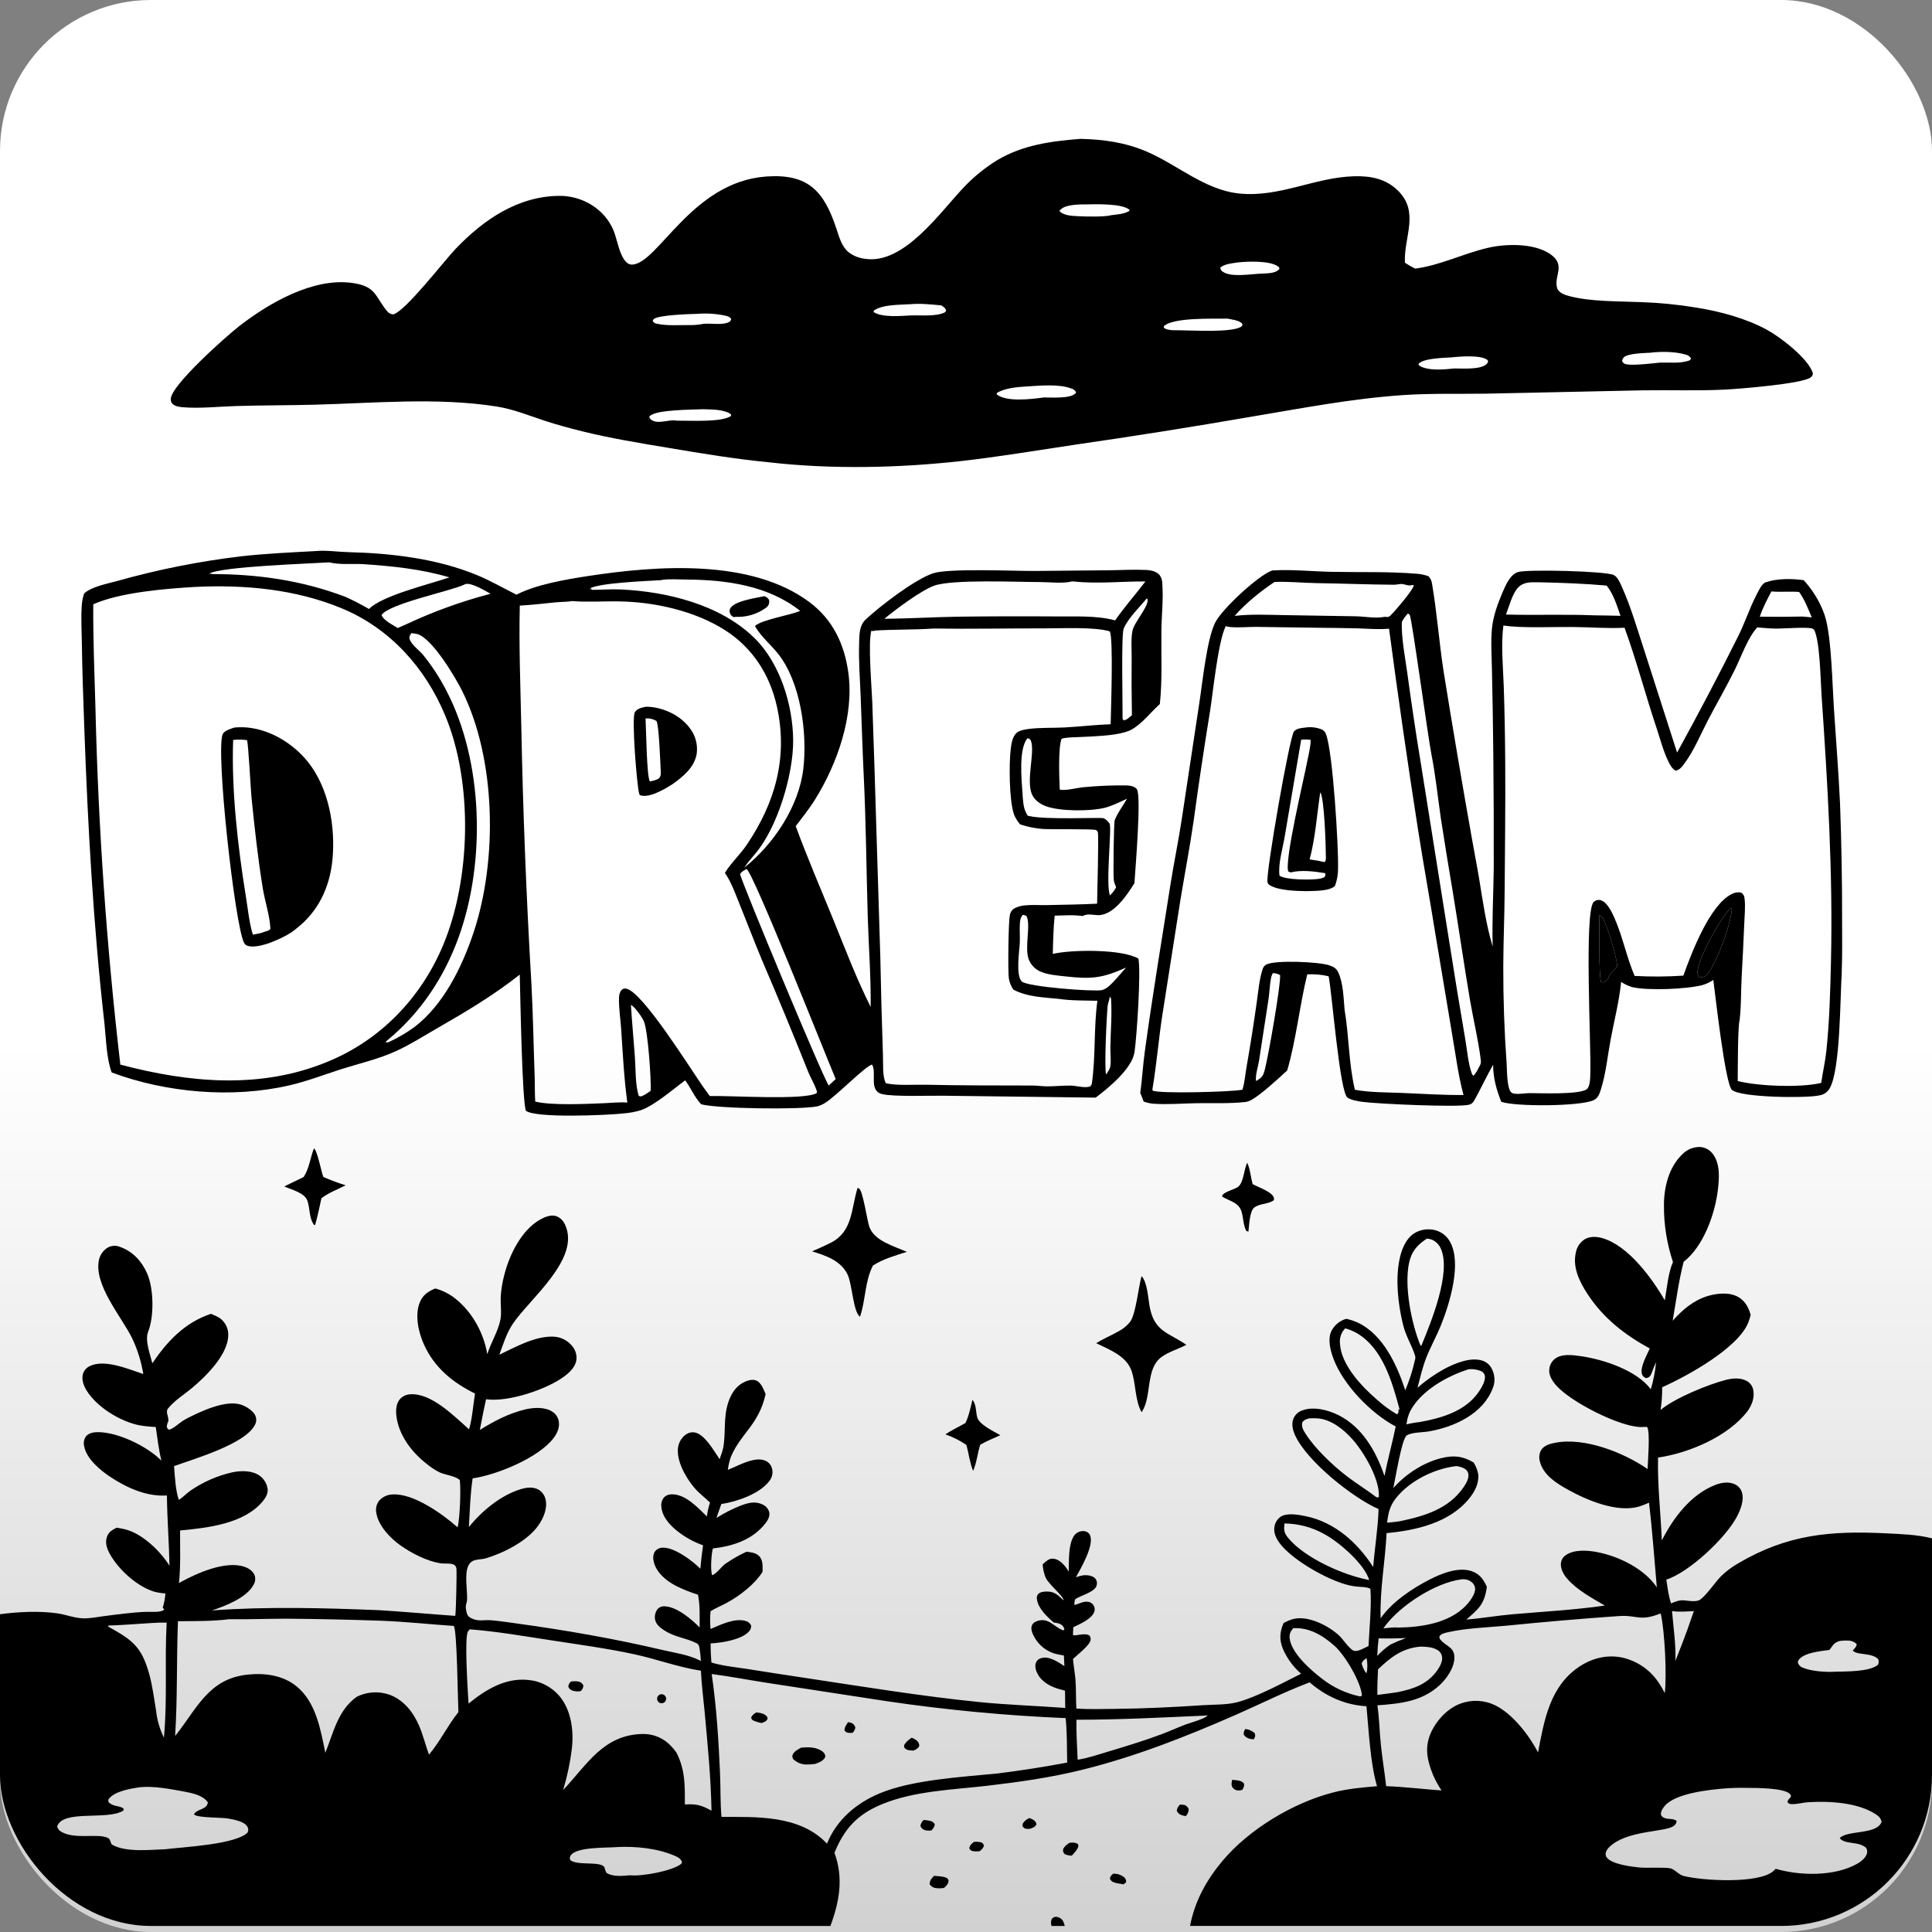 <svg width="320" height="320" viewBox="0 0 320 320" fill="none" xmlns="http://www.w3.org/2000/svg">
<rect x="0" y="0" width="320" height="320" fill="#808080" stroke="none"/>
<rect width="320" height="320" rx="25" fill="url(#paint0_linear_19_194)"/>
<g clip-path="url(#clip0_19_194)">
<path d="M127.463 76.582C121.819 76.04 116.281 75.117 110.694 74.177C105.916 73.376 101.091 72.596 96.388 71.428C94.331 70.914 92.247 70.357 90.234 69.693C87.6 68.823 84.997 67.761 82.247 67.329C72.372 65.782 61.975 66.778 52.031 67.034C47.731 67.144 43.425 67.122 39.131 67.251C36.231 67.335 33.103 67.695 30.219 67.445C29.719 67.401 29.038 67.297 28.656 66.962C28.518 66.852 28.412 66.707 28.349 66.542C28.286 66.376 28.268 66.197 28.297 66.023C28.438 63.715 37.547 55.62 39.675 53.976C44.619 50.159 51.862 45.966 58.334 46.862C62.359 47.416 62.084 49.101 64.134 51.559C64.254 51.714 64.406 51.84 64.581 51.928C64.756 52.016 64.948 52.063 65.144 52.066C67.153 51.556 73.531 43.235 75.472 41.209C80.078 36.4 85.753 32.495 92.634 32.441C96.453 32.404 100.175 34.618 101.638 38.216C102.241 39.703 102.591 42.39 103.806 43.483C104.046 43.705 104.361 43.829 104.688 43.83C109.003 43.686 114.569 30.083 126.969 29.232C133.844 28.759 136.469 31.63 138.531 37.862C138.991 39.243 139.388 40.812 140.553 41.779C141.328 42.367 142.245 42.739 143.209 42.856C149.816 43.934 155.909 34.831 159.909 30.741C161.483 29.122 163.252 27.706 165.175 26.526C169.463 23.983 174.075 23.395 178.925 23C182.713 23.084 186.297 23.573 189.816 25.061C194.997 27.253 199.503 31.455 205.247 32.05C211.887 32.739 217.747 29.379 224.25 29.197C226.997 29.119 229.509 29.573 231.541 31.571C235.122 35.09 232.572 39.168 232.691 43.276V43.508C233.236 43.876 233.808 44.205 234.4 44.491C238.547 43.953 242.394 41.986 246.456 41.047C249.437 40.351 254.009 40.261 256.672 42.02C259.484 43.874 257.322 45.681 257.903 47.685C258.141 48.509 259.213 48.856 259.947 49.05C263.509 49.99 268.212 49.883 271.944 50.046C274.974 50.152 277.994 50.454 280.984 50.951C284.931 51.578 289.156 52.717 292.672 54.628C294.844 55.808 299.547 59.394 300.275 61.83C300.203 62.187 300.206 62.278 299.9 62.513C298.522 63.574 288.025 64.42 285.619 64.535C281.109 64.752 276.603 64.579 272.097 64.651L246.184 65.203C241.575 65.271 236.969 65.13 232.366 65.441C223.866 66.017 215.575 67.632 207.194 69.032C197.465 70.715 187.715 72.262 177.944 73.673C171.659 74.612 165.366 75.674 159.05 76.382C148.775 77.519 137.756 77.753 127.463 76.582ZM177.813 33.941C176.988 34.057 176.019 34.207 175.481 34.915L175.541 35.144L175.472 34.947C176.181 35.739 177.644 35.764 178.669 35.814C179.859 35.87 183.019 35.952 184.075 35.639C185.013 35.516 186.191 35.457 187.009 34.959L187.119 34.793C185.969 33.659 181.419 33.832 179.797 33.854C179.134 33.837 178.471 33.867 177.813 33.941ZM204.934 43.477C204.016 43.627 202.866 43.696 202.122 44.319C202.13 44.471 202.178 44.618 202.262 44.745C202.345 44.872 202.461 44.975 202.597 45.042C203.984 45.982 207.375 45.355 209.047 45.318C210.022 45.246 211.156 45.318 211.897 44.591C211.866 44.25 211.947 44.341 211.712 44.159C210.403 43.132 206.522 43.285 204.925 43.477H204.934ZM150.725 50.388C149.006 50.5 146.153 50.419 144.731 51.443L144.706 51.693C146.184 52.633 149.178 52.32 150.859 52.248C152.541 52.176 154.956 52.47 156.484 51.75L156.716 51.462C156.575 50.964 156.328 50.889 155.922 50.585C154.206 50.422 152.463 50.225 150.725 50.388ZM115.534 51.981C114.356 52.016 109.056 52.151 108.275 52.861C108.163 52.965 108.163 53.034 108.109 53.175C108.185 53.303 108.291 53.412 108.418 53.49C108.545 53.569 108.689 53.615 108.838 53.626C110.45 53.983 112.447 53.832 114.106 53.842C114.785 53.861 115.465 53.814 116.134 53.701C117.559 53.388 119.741 54.045 120.963 53.215L121.113 52.852C120.859 52.461 120.528 52.37 120.084 52.273C118.589 51.959 117.057 51.861 115.534 51.981ZM203.312 52.774C200.994 52.821 194.353 52.533 192.772 54.026V54.305C193.497 54.775 194.422 54.69 195.272 54.703C197.3 54.703 204.334 55.157 205.656 54.045C205.703 54.005 205.738 53.954 205.781 53.91C205.753 53.597 205.822 53.669 205.6 53.472C205.109 53.04 203.962 52.912 203.312 52.774ZM273.584 58.41C272.541 58.482 269.594 58.486 268.928 59.218C268.784 59.386 268.695 59.593 268.672 59.813C268.736 59.96 268.838 60.086 268.968 60.178C269.098 60.271 269.25 60.327 269.409 60.339C270.525 60.574 273.694 60.186 274.994 60.054C276.587 60.014 278.431 60.255 279.919 59.657L280.094 59.394C280.001 59.22 279.87 59.069 279.711 58.953C279.552 58.837 279.369 58.758 279.175 58.724C277.444 58.226 275.366 58.216 273.584 58.385V58.41ZM240.506 59.19C239.237 59.272 235.928 59.309 235.009 60.211C234.979 60.246 234.95 60.284 234.925 60.324C235.088 60.637 235.391 60.746 235.734 60.869C237.222 61.398 239.35 61.182 240.9 61.028C242.234 61.028 245.15 61.244 246.169 60.349C246.284 60.24 246.382 60.114 246.459 59.976C246.431 59.719 246.491 59.716 246.316 59.588C245.209 58.767 241.831 59.049 240.506 59.178V59.19ZM169.875 64.022C168.416 64.103 166.366 64.294 165.106 65.096L165.084 65.325C166.725 66.618 170.738 66.111 172.709 65.857L172.884 65.832C174.1 65.813 177.322 66.076 178.15 65.13C178.181 65.089 178.209 65.045 178.234 64.999C178.162 64.834 178.051 64.688 177.912 64.575C177.772 64.461 177.607 64.382 177.431 64.344C175.313 63.546 172.144 63.887 169.875 64.022ZM116.438 67.78C114.722 67.871 108.594 67.82 107.606 68.942C107.581 68.976 107.557 69.011 107.534 69.048C107.579 69.189 107.654 69.319 107.756 69.428C107.857 69.536 107.981 69.62 108.119 69.674C109.203 70.235 110.959 69.411 112.097 69.674C114.15 69.646 119.538 69.987 121.075 68.898V68.635C120.022 67.78 117.791 67.827 116.438 67.78Z" fill="black"/>
<path d="M18.506 177.637C17.634 175.392 17.569 171.979 17.303 169.545C15.459 153.306 14.544 136.844 13.959 120.513C13.791 115.772 13.616 111.056 13.553 106.312C13.528 104.361 13.406 102.373 13.531 100.425C13.569 99.706 13.703 98.995 13.928 98.311C15.078 97.184 17.831 96.67 19.375 96.241C26.157 94.325 33.08 92.949 40.078 92.127C44.141 91.673 48.222 91.5 52.303 91.272C54.053 91.106 55.934 91.41 57.7 91.454C64.819 91.623 72.388 92.524 79.003 95.252C81.256 96.191 83.378 97.409 85.541 98.502C88.8 96.802 93.8 95.96 97.469 95.399C108.822 93.667 124.4 92.506 134.075 99.736C137.928 102.614 139.85 106.669 140.506 111.379C141.5 118.515 138.706 126.479 134.981 132.453C134.028 133.988 132.878 135.394 131.797 136.838C133.716 142.07 135.916 147.146 138.016 152.304C139.997 157.176 141.847 162.071 144.209 166.78C144.266 161.745 143.866 156.631 143.719 151.596C143.494 143.883 143.438 136.152 143.059 128.445C142.847 124.083 142.725 119.721 142.553 115.359C142.441 112.456 142.206 109.522 142.297 106.616C142.341 105.147 142.281 103.622 143.422 102.567C145.844 100.319 151.506 95.991 154.516 94.964C157.1 94.084 168.131 94.597 171.391 94.569L183.544 94.457C185.634 94.435 187.781 94.303 189.866 94.403C190.678 94.444 191.569 94.635 192.106 95.299C192.38 95.711 192.522 96.197 192.513 96.692C192.713 99.226 192.394 101.875 192.363 104.415C192.309 108.47 192.541 112.575 192.106 116.611C190.581 117.977 189.25 119.79 187.466 120.817C184.731 122.383 176.575 121.819 175.816 122.398C175.253 123.923 175.441 128.956 175.531 130.781C176.5 131.016 178.45 130.468 179.5 130.384C181.85 130.158 184.211 130.061 186.572 130.092C187.166 130.111 187.884 130.211 188.288 130.694C189.088 131.633 188.041 144.03 187.897 146.279C186.691 148.223 184.403 151.684 181.809 151.577C181.128 151.549 180.156 151.333 179.531 151.624C179.456 151.656 179.388 151.696 179.316 151.731C177.856 151.49 176.169 151.64 174.688 151.659C174.478 153.75 174.419 155.889 174.375 157.994C177.531 157.261 185.841 157.179 188.559 158.776C188.997 160.906 188.3 171.581 187.913 174.249C187.516 176.995 183.625 180.18 181.478 181.799L156.234 181.486C154.025 181.454 147.969 181.68 146.094 181.213C143.834 180.653 145.269 177.684 144.444 176.334C143.488 176.425 138.341 181.683 136.713 182.641C136.308 182.909 135.864 183.112 135.397 183.242C132.547 183.831 118.884 183.643 116.138 182.904L116.091 182.851C115.022 181.711 114.428 180.199 113.491 178.94C111.475 180.415 108.472 183.045 106.188 183.869C105.23 184.164 104.243 184.35 103.244 184.423C100.678 184.711 88.703 185.247 87.103 183.972C86.463 182.297 86.166 164.191 86.088 161.426C81.713 164.886 77.025 167.667 72.2 170.432C70.028 171.684 67.941 173.018 65.659 174.067C62.712 175.423 59.669 176.096 56.597 177.064C53.653 178.003 50.862 179.1 47.847 179.788C38.4 181.952 27.525 180.991 18.506 177.637ZM54.55 93.144C51.553 93.342 36.697 93.821 34.678 95.001L35.144 95.086L35.066 94.964L34.994 95.083C42.694 95.083 49.953 96.119 57.181 98.841C58.529 99.448 59.844 100.125 61.122 100.87C63.25 98.646 71.191 96.755 74.441 95.631C69.834 94.259 64.909 93.752 60.128 93.439C58.378 93.342 56.228 93.577 54.55 93.144ZM109.459 96.094C107.188 96.241 99.253 96.52 97.647 97.494L97.628 97.585L97.841 97.701L97.622 97.481L97.688 97.384C97.984 97.569 97.903 97.447 98 97.698C99.603 97.698 101.197 97.557 102.8 97.632C110.491 97.986 119.288 100.137 124.941 105.658C129.197 109.826 131.319 116.737 131.372 122.583C131.422 128.257 128.766 137.126 125.05 141.453C124.425 142.192 123.8 142.916 123.269 143.714C128.125 139.862 132.347 133.565 133.063 127.277C133.731 121.428 132.634 113.02 128.875 108.285C127.709 106.813 125.913 105.31 125.041 103.685C126.172 102.636 130.834 101.916 132.541 101.18C127.228 96.996 120.391 96.047 113.791 95.991C112.478 95.991 110.925 95.862 109.638 96.05C109.591 96.072 109.525 96.091 109.459 96.107V96.094ZM177.503 96.301C176.231 96.695 173.609 96.401 172.191 96.404C168.347 96.404 157.791 95.928 154.741 97.002C152.619 97.748 148.228 101.017 146.478 102.495C150.513 102.464 154.531 102.21 158.563 102.144C163.948 102.075 169.333 102.061 174.719 102.1C177.888 102.135 181.65 101.909 184.697 102.755C186.259 100.513 188.066 98.48 189.719 96.307C185.822 96.276 181.688 96.743 177.844 96.307C177.738 96.307 177.603 96.314 177.5 96.314L177.503 96.301ZM77.147 96.714L76.859 96.849C74.416 97.964 64.497 99.98 63.197 101.859C63.475 102.739 65.088 103.519 65.878 104.02L67.147 103.466C71.68 101.327 76.401 99.614 81.25 98.349C80.375 97.857 78.166 96.517 77.147 96.727V96.714ZM32.3 97.215C27.516 97.488 19.8 98.117 15.447 100.096C15.406 105.824 15.647 111.551 15.809 117.275C16.272 137.016 17.646 156.701 19.931 176.331C31.241 179.325 43.084 180.459 54.178 175.89C62.962 172.317 69.684 165.356 73.362 156.628C77.994 145.634 78.362 129.666 73.775 118.6C70.487 110.646 64.609 104.067 56.587 100.751C48.916 97.579 40.522 96.814 32.3 97.215ZM189.938 99.132C188.688 100.635 186.916 102.307 186.125 104.089C185.684 105.085 185.966 116.962 185.934 119.063L186.113 119.311C186.631 119.27 187.091 118.775 187.481 118.456C187.421 115.239 187.406 112.022 187.438 108.805C187.438 107.443 187.309 105.799 187.572 104.474C187.859 103.03 190.3 100.456 190.072 99.251L189.938 99.132ZM94.747 99.564C93.884 99.699 92.984 99.677 92.112 99.761C90.109 99.949 88.103 100.206 86.094 100.306C85.938 106.882 86.194 113.505 86.338 120.084C86.617 134.349 87.175 148.603 88.013 162.847C88.291 168.02 88.372 173.209 88.559 178.389C88.606 179.738 88.559 181.107 88.653 182.46C91.425 183.123 97.037 182.848 100.031 182.726C101.309 182.672 102.634 182.522 103.906 182.619C103.353 178.58 103.15 174.459 102.881 170.391C102.772 168.734 102.466 166.877 102.531 165.233C102.524 164.812 102.646 164.399 102.881 164.05C102.978 163.92 103.111 163.823 103.264 163.77C103.417 163.717 103.581 163.711 103.738 163.752C106.472 164.278 114.459 177.192 116.581 180.189L117.566 181.542C120.95 181.439 133.119 182.269 135.25 181.069C135.331 180.756 135.35 180.888 135.272 180.653C134.888 179.507 134.234 178.483 133.794 177.358C131.356 171.244 128.841 165.161 126.247 159.111C124.975 156.087 123.816 153.002 122.581 149.958C121.956 148.44 121.394 146.827 120.588 145.408C120.425 145.123 120.253 144.848 120.069 144.578L120.163 144.425C121.163 142.831 122.597 141.532 123.659 139.963C128.416 132.945 130.534 125.417 128.684 117.041C127.509 111.717 124.622 107.236 119.988 104.311C115.016 101.18 108.456 99.711 102.634 99.614C100.05 99.558 97.306 99.771 94.747 99.555V99.564ZM154.597 104.104C151.309 104.336 148.006 104.23 144.725 104.452L144.888 104.527L144.309 104.493C143.769 106.597 144.363 113.596 144.475 116.245L144.838 127.045L145.806 158.432C145.91 163.877 146.056 169.322 146.244 174.769C146.3 176.043 146.125 178.357 146.731 179.41C148.425 179.851 151.519 179.626 153.375 179.666C159.269 179.801 165.153 179.782 171.05 179.798C171.856 179.798 172.65 179.939 173.447 179.936C174.697 179.936 175.969 179.801 177.225 179.807C178.125 179.807 179.028 180.092 179.919 180.061C180.193 180.047 180.464 179.991 180.722 179.895L180.641 179.763L180.825 179.626C181.503 175.047 181.138 170.212 181.763 165.756C179.631 165.709 177.459 165.756 175.344 165.443C172.791 165.183 170.144 165.13 167.844 163.915C167.471 163.371 167.219 162.754 167.103 162.105C166.922 161.019 167.019 152.736 167.253 151.662C167.275 151.436 167.344 151.217 167.456 151.02C167.568 150.823 167.72 150.652 167.903 150.519C168.462 150.198 169.086 150.008 169.728 149.961C170.909 149.833 172.128 149.939 173.316 149.914C176.106 149.855 178.941 149.817 181.716 149.68C181.716 148.261 182.028 138.344 181.825 137.796C181.775 137.664 181.647 137.583 181.556 137.483C181.069 137.263 173.925 137.407 172.569 137.292C171.343 137.181 170.134 136.93 168.966 136.543C168.527 136.05 168.179 135.483 167.938 134.868C167.144 132.485 167.106 126.491 167.419 123.955C167.522 123.1 167.731 121.904 168.444 121.331C168.897 120.97 169.809 120.811 170.369 120.739C172.316 120.485 174.381 120.595 176.347 120.488C178.878 120.354 181.434 120.04 183.959 119.959C183.997 117.82 184.441 105.592 183.806 104.574C181.328 103.804 175.806 104.086 173.131 104.079C166.953 104.067 160.766 104.198 154.597 104.104ZM68.125 104.869C67.912 105.247 67.716 105.426 67.859 105.883C68.138 106.782 69.466 107.734 70.069 108.463C71.549 110.287 72.837 112.259 73.912 114.347C80.069 126.112 80.459 142.794 75.972 155.219C73.534 161.964 69.578 167.886 63.997 172.442L63.906 172.689L64.369 172.614C65.856 171.924 67.276 171.096 68.609 170.14C73.481 166.42 76.528 160.157 78.438 154.455C82.422 142.48 82.188 125.774 76.531 114.41C75.384 112.108 71.688 105.905 69.203 105.038C68.848 104.958 68.488 104.902 68.125 104.869ZM170.194 122.267C168.678 124.02 169.206 129.206 169.366 131.489C169.438 132.516 169.472 133.744 169.972 134.661C170.022 134.749 170.066 134.837 170.116 134.924C170.166 135.012 170.184 135.04 170.219 135.096C170.253 135.153 170.338 135.131 170.4 135.143C173.1 135.832 182.341 135.341 182.813 135.529C183.215 135.739 183.553 136.056 183.788 136.446C184.172 137.11 183.097 146.579 183.85 148.311C184.244 147.925 184.581 147.484 184.85 147.002C184.847 146.855 184.802 146.711 184.719 146.589C184.577 146.276 184.491 145.941 184.463 145.599C184.384 144.625 184.463 136.205 184.641 135.81C184.666 135.748 184.7 135.685 184.728 135.623C184.756 135.56 184.794 135.472 184.828 135.397C185.334 134.307 186.078 133.349 186.669 132.3C185.45 132.842 184.169 133.518 182.859 133.825C180.45 134.395 175.434 134.389 173.172 133.512C172.253 133.155 171.359 132.526 170.941 131.605C169.881 129.278 171.519 124.368 170.716 122.614C170.597 122.373 170.406 122.355 170.194 122.267ZM123.647 143.936C123.241 144.174 122.825 144.356 122.581 144.779C122.806 146.05 136.384 178.683 137.269 179.795L138.419 178.724C136.909 175.204 124.728 144.372 123.647 143.936ZM169.441 151.511C168.978 151.934 168.941 152.598 168.913 153.193C168.866 154.132 168.95 155.072 168.913 156.011C168.869 157.458 168.194 161.501 169.225 162.553C170.106 163.458 181.25 164.282 182.503 163.993C183.391 163.787 184.109 162.926 184.722 162.293L186.519 160.258C182.578 162.033 180.766 162.205 176.45 161.72C175.156 161.573 173.781 161.485 172.556 161.012C172.068 160.838 171.623 160.561 171.251 160.2C170.878 159.84 170.587 159.403 170.397 158.92C169.634 156.945 170.813 153.062 169.991 151.684L169.441 151.511ZM183.816 165.052L183.797 165.208C183.731 165.709 183.509 166.148 183.459 166.63C183.297 168.249 182.884 176.742 183.203 177.978C183.425 177.628 183.803 177.124 183.884 176.726C184.078 175.768 183.884 174.443 183.913 173.45C183.953 170.754 184.197 168.099 184.022 165.399L183.816 165.052ZM104.5 166.42C104.672 169.295 104.953 172.166 105.156 175.038C105.3 177.064 105.203 179.563 105.781 181.489C106.059 181.645 106.075 181.62 106.372 181.526C106.675 181.405 106.96 181.245 107.222 181.05L107.772 180.671C107.863 178.63 107.338 171.039 106.684 169.261C106.428 168.562 105.672 167.591 105.184 167.025C104.98 166.798 104.75 166.595 104.5 166.42Z" fill="black"/>
<path d="M188.862 181.038C189.175 178.768 189.3 176.472 189.612 174.199C190.862 165.049 192.387 155.902 193.822 146.774C194.409 143.016 195.191 139.314 195.753 135.569L198.641 116.467C199.169 113.067 199.859 106.052 201.244 103.181C202.353 100.879 208.522 95.214 210.716 94.488C213.916 94.281 217.309 94.647 220.528 94.713C225.197 94.81 229.978 94.644 234.628 95.026C235.305 95.07 235.973 95.211 236.609 95.446C236.921 95.779 237.122 96.2 237.187 96.652C237.987 101.364 238.353 106.196 239.062 110.931C240.569 120.305 242.153 129.664 243.816 139.011C244.187 141.168 244.625 143.316 244.981 145.474C245.606 149.257 246.122 153.102 247.237 156.779C247.106 152.485 247.362 148.104 247.409 143.802C247.428 137.489 247.404 131.175 247.337 124.86C247.292 120.267 247.218 115.679 247.116 111.097C247.081 108.795 246.894 106.362 247.116 104.079C247.316 102.01 248.106 99.877 248.925 97.986C249.422 96.84 250.144 95.167 251.425 94.751C252.844 94.269 266.112 94.582 267.319 95.258C267.944 95.603 268.322 96.511 268.606 97.137C270.05 100.325 271.066 103.807 272.153 107.133L277.778 124.647C281.299 118.254 284.692 111.793 287.956 105.263C289.025 103.093 289.775 100.766 290.881 98.621C291.194 98.014 291.772 96.695 292.428 96.457L292.591 96.407C294.372 95.8 296.875 95.822 298.741 96.094L298.95 96.32C300.453 97.989 301.884 100.431 302.431 102.617C303.369 106.303 303.491 113.33 303.753 117.335C304.094 122.593 304.528 127.857 304.769 133.117C305.008 139.624 305.122 146.134 305.109 152.645C305.109 155.357 305.159 158.069 305.053 160.787C305.053 160.884 305.053 160.981 305.053 161.078C304.778 165.102 304.847 177.089 303.072 180.227C302.896 180.549 302.647 180.826 302.346 181.036C302.044 181.245 301.698 181.381 301.334 181.432C299.178 181.921 288.359 181.805 286.869 180.527C285.731 179.55 284.088 164.557 283.778 162.309C283.219 162.69 282.603 162.98 281.953 163.167C279.291 163.846 272.956 164.106 270.337 163.499C269.69 163.303 269.076 163.012 268.512 162.637C268.2 165.803 267.366 169.007 266.781 172.138C266.272 174.844 265.987 177.831 265.159 180.44C264.931 181.157 264.709 181.855 263.994 182.206C261.859 183.264 251.019 183.324 248.656 182.494C247.837 180.434 247.334 178.592 247.3 176.366C246.303 178.123 245.444 179.942 244.487 181.717C244.197 182.256 243.969 182.813 243.341 182.97C241.55 183.455 228.062 182.835 225.625 182.497C224.878 182.394 223.819 182.215 223.191 181.802C221.897 180.95 220.616 164.397 220.066 161.701C218.906 161.426 217.712 161.321 216.522 161.388C215.228 166.633 214.719 172.088 213.206 177.29C211.878 178.542 208.794 181.36 207.284 182.171C206.979 182.354 206.642 182.474 206.291 182.525C203.653 182.817 200.869 182.679 198.209 182.723C195.825 182.763 193.316 182.979 190.941 182.804C190.422 182.746 189.912 182.626 189.422 182.447C189.256 181.968 189.062 181.504 188.862 181.038ZM211.094 96.392C208.819 97.91 206.3 99.94 204.503 102.01C207.181 101.696 209.944 101.837 212.628 101.881L224.503 102.075C226 102.094 227.887 102.476 229.331 102.163C229.784 102.194 229.956 102.282 230.306 101.944C230.994 101.286 234.056 97.732 234.172 96.949C233.747 96.855 234.044 96.877 233.697 96.949C233.153 97.049 232.659 96.736 232.134 96.724C231.719 96.724 231.312 96.855 230.884 96.852C226.578 96.824 222.259 96.642 217.95 96.58C215.681 96.536 213.362 96.291 211.094 96.392ZM254.844 96.442C253.594 96.442 252.431 96.332 251.469 97.29C250.506 98.249 249.953 100.469 249.434 101.787C254.312 101.925 259.2 101.721 264.078 101.919C265.522 101.933 266.966 101.96 268.409 102C267.784 100.25 267.284 98.462 266.112 96.99C262.366 96.658 258.628 96.523 254.856 96.442H254.844ZM293.397 97.961C292.7 99.31 291.944 100.691 291.484 102.144C293.841 102.182 296.197 102.173 298.553 102.119L300.091 102.257C299.466 100.823 298.912 99.313 297.991 98.045C296.469 97.926 294.931 98.095 293.409 97.961H293.397ZM233.181 101.615C232.797 102.042 232.461 102.51 232.181 103.012C232.112 105.795 232.709 108.695 233.091 111.467C233.778 116.449 234.494 121.378 235.322 126.341L240.059 156.074C240.893 161.41 241.768 166.74 242.684 172.063C243.016 173.942 243.156 176.194 243.838 177.975L244.109 178.169L244.15 178.069L243.944 178.169L244.022 178.235C244.408 177.793 244.724 177.295 244.959 176.757C245.097 176.583 245.194 176.38 245.246 176.164C245.297 175.947 245.3 175.722 245.256 175.505C244.847 172.21 244.037 168.913 243.478 165.637C242.462 159.641 241.603 153.622 240.609 147.619C239.926 143.6 239.274 139.579 238.653 135.554C238.144 132.034 237.775 128.436 237.091 124.951C236.528 122.113 233.862 102.479 233.503 101.869C233.437 101.737 233.284 101.693 233.181 101.615ZM249.009 103.6C248.591 106.845 248.95 110.333 249.066 113.602C249.212 117.808 249.281 122.038 249.312 126.247C249.362 133.305 249.266 140.379 249.219 147.441C249.194 151.637 249.006 155.83 248.991 160.026C248.976 165.399 249.16 170.77 249.544 176.137C249.628 177.337 249.559 179.829 250.209 180.834C250.378 181.02 250.612 181.133 250.862 181.147C251.678 181.27 252.559 181.05 253.381 181.057C255.175 181.057 261.547 181.332 262.806 180.415C263.409 179.976 263.387 178.392 263.412 177.712C263.559 173.432 262.362 150.81 263.978 149.382C264.117 149.255 264.283 149.161 264.463 149.106C264.643 149.052 264.833 149.039 265.019 149.069C266.119 149.31 266.919 150.948 267.344 151.906C268.747 155.022 269.394 158.482 270.741 161.642C273.433 161.792 276.132 161.776 278.822 161.595C280.122 157.934 283.197 149.842 286.837 148.083C287.307 147.821 287.854 147.735 288.381 147.838C288.547 147.939 288.686 148.079 288.785 148.246C288.883 148.413 288.939 148.602 288.947 148.797C289.128 150.14 288.947 151.646 288.903 153.005C288.78 155.97 288.635 158.933 288.469 161.895C288.344 164.235 288.416 166.671 288.131 168.985C287.819 170.046 287.834 177.481 287.819 179.046C291.125 179.917 298.334 180.189 301.659 179.359C301.884 177.65 302.284 175.981 302.481 174.261C303.016 169.301 303.15 164.209 303.266 159.23C303.603 144.56 302.709 129.732 301.703 115.102C301.537 112.66 301.447 106.278 300.497 104.336C300.403 104.249 300.298 104.174 300.184 104.114C299.363 103.801 295.262 104.142 294.075 104.114C293.072 104.098 292.056 103.992 291.056 103.917C289.494 105.595 288.375 108.833 287.325 110.959C285.941 113.762 284.359 116.477 282.916 119.248C281.684 121.603 280.553 124.381 278.959 126.507C278.594 126.995 278.166 127.572 277.519 127.64C276.916 127.29 276.581 126.651 276.294 126.043C275.484 124.362 274.981 122.392 274.391 120.623C272.541 115.099 271.066 109.444 269.078 103.976C266.266 104.123 263.316 103.873 260.497 103.851C257.228 103.816 251.969 104.073 249.009 103.6ZM203.016 103.713C201.766 106.243 200.944 114.388 200.444 117.645C199.448 123.768 198.53 129.901 197.691 136.045C197.066 140.36 196.241 144.654 195.531 148.956L192.528 168.086C191.903 172.116 191.575 176.228 190.909 180.227C190.862 180.509 190.856 180.393 190.928 180.64C192.016 181.182 203.925 180.863 205.784 180.493C205.784 180.44 205.819 180.387 205.834 180.333C206.178 179.131 206.259 177.875 206.481 176.644C207.106 173.083 207.668 169.512 208.166 165.932C208.416 164.222 208.569 162.255 209.103 160.608C209.143 160.432 209.219 160.265 209.326 160.119C209.434 159.974 209.571 159.852 209.728 159.763C211.209 158.977 218.437 159.306 220.153 159.879C220.869 160.12 221.353 160.377 221.678 161.094C222.497 162.901 222.525 165.274 222.703 167.231C223.453 171.631 223.372 176.122 224.412 180.499C226.953 180.969 229.725 180.919 232.291 181.028C235.659 181.169 239.034 181.395 242.406 181.37C241.525 178.11 241.109 174.706 240.531 171.38L237.719 154.536C236.803 148.806 235.756 143.094 234.862 137.36C233.137 126.296 231.54 115.219 230.069 104.13C228.312 104.289 226.55 104.13 224.791 104.07C222.597 104.022 220.402 103.991 218.206 103.976L208.047 103.832C206.656 103.832 205.181 103.976 203.803 103.863C203.537 103.838 203.273 103.788 203.016 103.713ZM286.709 150.343C285.019 151.978 281.047 159.008 281.166 161.175C281.191 161.445 281.287 161.703 281.444 161.924C282.116 161.842 282.484 161.761 282.903 161.2C284.584 158.961 286.516 153.456 286.862 150.603L286.709 150.343ZM264.856 151.53C264.997 153.544 264.744 161.332 265.191 162.659C265.55 162.76 265.559 162.735 265.878 162.553C266.088 162.412 266.263 162.226 266.391 162.008C266.412 161.955 266.434 161.902 266.459 161.848C266.797 161.103 267.281 160.668 267.869 160.129C267.869 158.823 266.112 152.758 265.306 151.862C265.181 151.721 265.028 151.608 264.856 151.53ZM210.812 161.188C210.696 161.394 210.608 161.615 210.55 161.845C210.303 163.048 210.278 164.35 210.097 165.559L208.534 175.699C208.372 176.729 207.909 178.025 208.031 179.037C208.322 178.905 208.222 178.984 208.372 178.843C209.178 178.37 209.287 177.925 209.516 177.067C210.075 174.944 212.197 162.907 212.016 161.498C211.649 161.289 211.234 161.182 210.812 161.188Z" fill="black"/>
<path d="M121.781 102.166L121.606 102.226C121.449 102.187 121.305 102.109 121.186 102C121.067 101.89 120.977 101.753 120.925 101.599C120.857 101.448 120.83 101.282 120.847 101.117C120.864 100.952 120.924 100.794 121.022 100.66C121.872 99.486 125.203 99.047 126.603 98.747C126.848 98.827 127.068 98.968 127.244 99.157C127.31 99.236 127.358 99.328 127.385 99.428C127.412 99.527 127.417 99.631 127.4 99.733C127.397 99.909 127.352 100.083 127.269 100.239C127.186 100.394 127.067 100.528 126.922 100.629C125.438 101.723 123.621 102.267 121.781 102.166Z" fill="black"/>
<path d="M111.438 129.851C110.919 130.164 110.397 130.512 109.85 130.791C108.741 131.361 107.238 132.103 105.988 131.711C105.927 131.614 105.882 131.509 105.853 131.398C105.481 130.027 104.581 118.872 105.15 117.974C105.569 117.307 106.297 117.213 107.009 117.053C107.358 117.056 107.707 117.079 108.053 117.122C110.409 117.451 112.769 118.628 114.216 120.551C114.69 121.148 115.039 121.835 115.242 122.57C115.446 123.306 115.5 124.075 115.4 124.831C115.031 127.086 113.178 128.595 111.438 129.851ZM106.922 118.994C107.031 120.917 107.1 128.389 107.625 129.428C108.147 129.356 108.654 129.195 109.122 128.952C109.588 128.43 109.434 127.885 109.413 127.208C109.353 126.021 109.141 120.047 108.728 119.411C108.184 119.087 107.553 118.941 106.922 118.994Z" fill="black"/>
<path d="M49.3 153.625C48.946 153.93 48.575 154.213 48.188 154.474C46.65 155.47 43.006 157.145 41.159 156.7C41.002 156.677 40.854 156.616 40.726 156.522C40.598 156.428 40.495 156.305 40.425 156.162C38.903 153.287 35.663 124.136 36.9 121.578C37.191 120.974 38.225 120.72 38.809 120.507C39.497 120.439 40.19 120.434 40.878 120.491C44.737 120.836 48.428 123.078 50.878 126.04C54.494 130.449 55.625 137.047 55.041 142.621C54.572 146.971 52.741 150.879 49.3 153.625ZM38.616 122.561C38.322 130.932 39.388 140.26 40.731 148.518C41.069 150.591 41.266 152.805 41.881 154.815C42.397 154.687 43.344 154.583 43.784 154.333C44.2 154.205 44.506 154.189 44.791 153.848C44.678 151.612 43.884 149.329 43.522 147.112C42.709 142.101 42.156 137.029 41.647 131.99C41.534 130.863 41.134 123.056 40.913 122.596C40.152 122.481 39.379 122.469 38.616 122.561Z" fill="black"/>
<path d="M216.369 147.603C214.703 147.578 211.837 147.503 210.409 146.664C210.287 146.616 210.18 146.538 210.096 146.436C210.013 146.335 209.957 146.214 209.934 146.085C209.659 144.56 213.594 121.972 214.331 121.139C214.784 120.626 215.506 120.598 216.137 120.513C217.054 120.365 217.993 120.462 218.859 120.795C219.054 120.872 219.228 120.994 219.367 121.151C219.505 121.309 219.604 121.497 219.656 121.7C220.766 124.694 221.716 140.213 221.622 143.786C221.639 144.793 221.467 145.794 221.112 146.736C220.166 147.65 217.606 147.55 216.369 147.603ZM215.519 122.514L212.812 138.419C212.5 140.382 211.662 143.069 211.922 145.029C212.903 145.768 217.159 145.765 218.506 145.558C218.807 145.514 219.098 145.421 219.369 145.283C219.444 145.193 219.495 145.084 219.516 144.969C219.538 144.853 219.529 144.733 219.491 144.622C217.616 144.328 215.609 144.052 213.75 144.5L213.378 144.343C212.716 142.549 215.944 129.137 216.503 126.181C216.725 125.01 217.087 123.729 217.091 122.549C216.57 122.472 216.042 122.461 215.519 122.514ZM218.672 131.241C218.15 134.755 217.837 138.998 216.912 142.342L218.341 142.571L219.391 142.793C219.659 142.524 219.603 142.186 219.603 141.82C219.609 140.244 219.35 132.056 218.672 131.241Z" fill="black"/>
<path d="M281.444 161.924C281.287 161.703 281.191 161.445 281.166 161.175C281.047 159.008 285.019 151.978 286.709 150.344L286.862 150.603C286.516 153.456 284.584 158.961 282.903 161.2C282.5 161.761 282.116 161.842 281.444 161.924Z" fill="black"/>
<path d="M266.391 162.008C266.263 162.226 266.088 162.412 265.878 162.553C265.566 162.735 265.566 162.76 265.191 162.659C264.744 161.332 264.997 153.544 264.856 151.53C265.028 151.608 265.181 151.721 265.306 151.862C266.112 152.758 267.878 158.823 267.869 160.129C267.281 160.668 266.797 161.103 266.459 161.848C266.434 161.902 266.412 161.955 266.391 162.008Z" fill="black"/>
<path d="M275.994 261.632C276.2 262.928 276.353 264.328 276.778 265.571C277.606 265.23 278.209 264.973 279.125 265.086C279.781 265.17 280.797 265.314 281.403 265.055C282.341 264.657 284.184 261.923 285.056 261.071C285.907 260.247 286.857 259.533 287.884 258.945C296.041 254.141 303.181 253.509 312.412 253.969C314.912 254.094 317.584 254.173 320 254.799V318.994H197.103C197.916 314.851 199.812 311.406 202.5 308.2C206.891 302.97 214.216 298.58 220.797 296.892C223.216 296.266 225.606 296.062 228.081 295.855C226.959 292.06 226.709 286.63 226.331 282.606C222.778 282.403 219.609 280.978 216.919 278.651C212.772 280.217 208.769 282.237 204.706 284.019C196.4 287.664 187.969 290.983 179.141 293.159C174.072 294.412 168.763 295.167 163.578 295.771C157.841 296.441 151.45 296.613 146.062 298.843C142.019 300.518 139.847 302.873 138.212 306.881C139.741 311.027 139.041 314.97 137.541 319H0V267.366C3.003 266.962 6.509 266.789 9.5 267.221C10.916 267.428 12.291 267.995 13.725 268.045C14.859 268.089 16.081 267.829 17.209 267.685C19.512 267.391 21.897 267.059 24.203 266.971C25.022 266.94 26.634 267.14 27.206 266.595L26.953 266.263C27.191 265.505 27.341 264.723 27.4 263.93C26.787 263.888 26.178 263.791 25.581 263.642C22.722 262.797 19.578 259.938 18.169 257.339C17.706 256.487 17.387 255.557 17.697 254.595C17.975 253.731 18.556 253.431 19.319 253.03C19.791 253.102 20.256 253.196 20.722 253.305C23.569 254.004 26.556 256.9 28.072 259.336C28 255.453 27.684 251.583 27.647 247.697C24.397 247.925 21.125 246.485 18.444 244.738C16.7 243.598 14.312 241.669 13.934 239.508C13.867 239.228 13.861 238.936 13.918 238.654C13.976 238.371 14.094 238.105 14.266 237.874C14.716 237.351 15.516 237.213 16.141 237.207C19.528 237.175 24.375 239.552 26.734 241.926C26.281 240.087 26.078 238.221 25.797 236.355C24.869 236.319 23.944 236.222 23.028 236.064C19.903 235.419 16.047 233.076 14.344 230.311C13.853 229.519 13.475 228.511 13.738 227.574C13.823 227.289 13.968 227.026 14.163 226.801C14.358 226.576 14.599 226.396 14.869 226.272C17.328 225.053 21.316 226.785 23.731 227.58C23.401 225.539 22.785 223.555 21.9 221.687C20.2 218.177 15.509 212.856 16.387 208.695C16.482 208.251 16.67 207.832 16.94 207.467C17.209 207.101 17.554 206.798 17.95 206.578C18.259 206.43 18.597 206.35 18.94 206.345C19.283 206.339 19.623 206.408 19.938 206.547C22.025 207.292 23.516 208.952 24.384 210.953C25.472 213.458 25.544 218.067 24.531 220.601C23.969 222.003 24.875 224.358 25.234 225.796C27.734 222.107 30.653 219.029 34.953 217.607L35.178 217.71C35.615 217.875 36.034 218.085 36.428 218.336C37.127 218.852 37.604 219.616 37.759 220.472C38.3 223.917 34.134 227.95 31.794 229.904C30.481 231 28.759 232.058 27.731 233.421C27.628 233.708 27.628 234.023 27.731 234.31C27.827 234.645 27.886 234.989 27.906 235.337C27.758 235.632 27.661 235.949 27.619 236.277C27.744 236.59 27.678 236.652 28.012 236.809C28.622 236.627 29.2 236.129 29.703 235.747C30.062 235.466 30.443 235.216 30.844 234.999C33.138 233.812 37.334 231.817 39.906 232.65C40.741 232.92 42.009 233.687 42.325 234.557C42.412 234.784 42.45 235.027 42.435 235.27C42.421 235.512 42.354 235.749 42.241 235.963C40.712 239.164 32.131 241.638 28.828 242.834C28.969 244.587 29.053 246.764 29.619 248.427L29.759 248.336C30.363 247.944 30.887 247.349 31.494 246.93C33.623 245.456 36.017 244.409 38.544 243.848C40 243.563 41.828 243.535 43.075 244.475C43.753 244.989 44.202 245.751 44.325 246.595C44.428 247.371 44.013 248.041 43.553 248.621C40.45 252.413 34.356 253.064 29.825 253.499C29.809 256.402 29.947 259.311 29.641 262.205L29.928 262.042C32.628 260.561 37.316 258.466 40.434 259.493C41.175 259.74 41.847 260.154 42.166 260.896C42.257 261.157 42.289 261.436 42.261 261.711C42.232 261.987 42.143 262.253 42 262.49C40.866 264.647 37.266 266.025 35.097 266.739C44.269 266.072 53.65 266.332 62.834 266.699C64.534 266.767 75.312 267.66 75.403 267.638C75.525 267.218 75.678 260.382 75.597 259.809C75.587 259.683 75.548 259.56 75.482 259.451C75.416 259.342 75.326 259.251 75.219 259.183C74.775 258.87 73.516 259.03 72.894 258.923C70.662 258.547 68.206 257.282 66.356 255.986C64.634 254.771 62.641 252.698 62.319 250.54C62.253 250.191 62.263 249.831 62.349 249.485C62.435 249.14 62.594 248.817 62.816 248.539C63.091 248.234 63.425 247.987 63.798 247.814C64.17 247.64 64.574 247.543 64.984 247.528C68.459 247.287 73.341 250.791 75.8 252.98C76.172 251.452 76.35 246.786 76.162 245.182C75.734 244.556 73.628 244.243 72.859 243.895C72.09 243.51 71.366 243.039 70.703 242.489C68.203 240.551 66.016 237.708 65.647 234.47C65.547 233.565 65.609 232.491 66.222 231.764C66.435 231.519 66.695 231.319 66.988 231.178C67.28 231.036 67.598 230.955 67.922 230.941C71.466 230.674 75.272 234.62 77.691 236.74C78.234 234.88 78.369 232.738 78.675 230.815C74.941 228.961 71.922 226.513 70.188 222.62C69.294 220.619 68.678 217.798 69.537 215.703C70.041 214.469 70.909 213.905 72.091 213.408C73.096 213.673 74.048 214.112 74.903 214.704C77.997 216.896 80.094 220.591 80.713 224.305C81.294 222.392 82.456 220.61 82.869 218.653C83.106 217.519 82.9 216.173 82.925 215.017C82.984 213.712 83.188 212.417 83.531 211.156C84.362 207.843 86.359 203.766 89.434 202.015C90.2 201.583 91.237 201.139 92.125 201.43C92.451 201.554 92.749 201.743 93 201.985C93.251 202.227 93.451 202.517 93.588 202.839C96.234 208.504 87.681 215.152 84.922 219.292C83.9 220.82 83.334 222.664 82.709 224.38C85.35 223.128 88.616 221.28 91.622 221.39C92.214 221.404 92.796 221.544 93.33 221.802C93.863 222.059 94.336 222.428 94.716 222.883C94.999 223.197 95.213 223.568 95.344 223.97C95.475 224.373 95.519 224.798 95.475 225.219C95.319 226.366 94.434 227.233 93.559 227.903C90.656 230.123 84.134 232.287 80.509 231.761C80.122 233.443 79.806 235.149 79.475 236.846C81.853 235.365 84.334 234.063 87.084 233.424C88.472 233.111 90.297 233.017 91.531 233.85C91.809 234.033 92.044 234.274 92.222 234.556C92.4 234.838 92.516 235.154 92.562 235.484C92.706 236.474 92.281 237.407 91.7 238.18C89.222 241.462 82.266 244.296 78.284 244.869C77.881 247.518 77.819 250.258 77.659 252.93C79.794 250.271 83.009 247.606 86.325 246.632C87.263 246.36 88.319 246.231 89.194 246.732C89.501 246.914 89.767 247.16 89.972 247.454C90.176 247.747 90.316 248.081 90.381 248.433C90.694 249.87 89.987 251.495 89.175 252.651C87.359 255.234 83.475 257.195 80.534 258.09C79.95 258.269 79.334 258.256 78.744 258.388C78.503 258.44 78.276 258.545 78.08 258.694C77.883 258.843 77.722 259.034 77.606 259.252C76.875 260.63 77.434 263.392 77.362 264.97C77.347 265.355 77.166 265.706 77.153 266.075C77.154 266.517 77.231 266.956 77.378 267.372C77.553 267.829 78.1 268.083 78.528 268.224C79.503 268.537 80.275 268.286 81.237 268.358C82.656 268.465 84.091 268.696 85.503 268.887C93.681 270.008 101.772 271.414 109.806 273.306C111.806 273.776 114.05 274.073 115.891 275.013L116.081 275.113C116.047 274.304 115.955 273.5 115.806 272.705C115.773 272.569 115.706 272.445 115.611 272.343C115.517 272.241 115.398 272.165 115.266 272.122C113.569 271.27 111.875 271.22 110.025 270.04C109.337 269.601 108.644 269.06 108.491 268.205C108.443 267.915 108.454 267.618 108.524 267.332C108.593 267.047 108.719 266.778 108.894 266.542C109.044 266.367 109.235 266.232 109.45 266.148C109.664 266.064 109.896 266.034 110.125 266.06C112.106 266.132 114.556 268.198 115.878 269.558C115.878 267.744 115.963 265.909 115.609 264.128C114.335 263.738 113.095 263.241 111.903 262.643C110.341 261.801 108.778 260.536 108.303 258.763C108.141 258.168 108.125 257.433 108.522 256.916C108.683 256.727 108.885 256.577 109.112 256.478C109.34 256.379 109.587 256.333 109.834 256.343C111.753 256.308 114.716 258.535 116.012 259.838C116.1 258.535 116.275 257.245 116.447 255.948C114.888 255.4 113.432 254.592 112.141 253.559C110.916 252.579 109.681 251.229 109.544 249.591C109.501 249.299 109.523 249 109.608 248.717C109.693 248.434 109.84 248.173 110.037 247.954C110.374 247.657 110.808 247.497 111.256 247.506C113.547 247.459 115.559 249.698 117.081 251.167C117.18 250.387 117.354 249.618 117.6 248.871C116.738 248.016 115.769 247.337 114.981 246.394C113.609 244.76 112.022 242.01 112.3 239.793C112.354 239.369 112.492 238.959 112.707 238.589C112.922 238.219 113.208 237.896 113.55 237.639C113.764 237.475 114.01 237.356 114.272 237.291C114.534 237.226 114.806 237.215 115.072 237.26C116.753 237.573 118.266 240.347 119.191 241.688C119.313 241.34 119.425 240.983 119.553 240.639C120.272 238.672 119.825 235.575 120.366 233.211C120.734 231.598 121.472 229.942 122.963 229.08C123.603 228.711 124.525 228.36 125.25 228.655C126.087 228.993 126.472 230.139 126.812 230.903C125.662 236.02 122.791 237.275 121.072 241.262C120.819 241.971 120.645 242.706 120.553 243.454C121.891 242.921 123.291 242.151 124.697 241.847C125.5 241.675 126.419 241.647 127.125 242.135C127.332 242.282 127.508 242.468 127.642 242.683C127.777 242.898 127.868 243.138 127.909 243.388C127.974 243.727 127.963 244.077 127.877 244.411C127.791 244.746 127.632 245.057 127.413 245.323C125.772 247.465 122.037 248.724 119.472 249.119L118.663 251.42C119.891 250.645 121.185 249.982 122.531 249.438C123.763 248.956 124.991 248.567 126.281 249.184C126.545 249.294 126.782 249.46 126.974 249.672C127.167 249.883 127.31 250.135 127.394 250.409C127.559 251.085 127.228 251.73 126.828 252.25C124.666 255.05 121.441 256.077 118.078 256.474C117.816 257.292 117.641 260.154 117.953 260.899C118.578 260.761 119.5 259.496 120.087 259.055C121.208 258.271 122.396 257.588 123.638 257.016C124.359 257.101 125.15 257.176 125.703 257.702C126.416 258.375 126.306 259.459 126.303 260.354C124.959 262.452 122.503 264.331 120.328 265.505C119.456 265.975 118.525 266.345 117.688 266.868C117.594 267.847 117.594 268.832 117.688 269.811C119.341 269.119 121.709 267.932 123.522 268.49C123.719 268.54 123.901 268.635 124.057 268.766C124.212 268.897 124.336 269.062 124.419 269.248C124.427 269.438 124.395 269.629 124.324 269.806C124.253 269.983 124.144 270.143 124.006 270.275C122.741 271.615 119.45 272.119 117.697 272.2C117.697 273.268 117.737 274.308 117.831 275.37C119.744 275.939 121.797 276.13 123.769 276.434C126.858 276.929 129.951 277.407 133.047 277.868C142.734 279.331 152.406 280.922 162.162 281.911C166.897 282.39 171.691 282.537 176.437 282.891C176.437 281.933 176.425 280.975 176.4 280.017C176.147 279.957 175.897 279.898 175.644 279.829C174.147 279.431 172.622 278.679 171.863 277.252C171.55 276.682 171.337 275.952 171.616 275.323C171.698 275.148 171.819 274.994 171.971 274.874C172.122 274.754 172.299 274.671 172.488 274.63C173.769 274.252 175.281 275.297 176.297 275.958L176.216 274.211C175.653 274.101 175.072 274.001 174.522 273.838C173.071 273.342 171.874 272.292 171.191 270.917C170.934 270.412 170.691 269.739 170.928 269.185C171.074 268.891 171.328 268.666 171.637 268.559C173.603 267.76 174.475 269.423 176.078 270.03L176.294 269.927C176.283 269.799 176.248 269.675 176.191 269.561C175.85 268.884 175.169 268.856 174.509 268.731C173.391 267.723 171.966 266.448 171.744 264.873C171.715 264.733 171.717 264.588 171.748 264.448C171.779 264.308 171.84 264.177 171.925 264.062C172.294 263.648 172.863 263.62 173.366 263.611C174.678 263.583 175.281 264.237 176.159 265.073C176.197 264.391 173.756 262.496 173.184 261.297C172.908 260.596 172.743 259.856 172.694 259.105C172.962 258.835 173.256 258.593 173.572 258.381C173.751 258.272 173.952 258.201 174.16 258.174C174.368 258.147 174.58 258.164 174.781 258.225C175.719 258.453 176.541 259.512 177.028 260.301C177.028 259.308 177.028 258.309 177.1 257.32C177.172 256.33 177.412 254.57 178.319 253.935C178.534 253.779 178.781 253.673 179.042 253.624C179.303 253.575 179.571 253.585 179.828 253.653C180.006 253.702 180.168 253.795 180.3 253.924C180.432 254.052 180.53 254.212 180.584 254.389C181.178 256.095 179.022 259.75 178.206 261.25C178.671 261.069 179.157 260.95 179.653 260.896C180.197 260.877 181.025 261.015 181.406 261.438C181.526 261.58 181.611 261.747 181.656 261.928C181.7 262.108 181.702 262.296 181.663 262.477C181.491 263.711 179.019 264.209 178.097 264.882C177.967 265.185 177.924 265.518 177.972 265.844C178.666 265.671 179.381 265.217 180.119 265.299C180.302 265.304 180.483 265.351 180.645 265.437C180.808 265.522 180.948 265.644 181.056 265.794C181.175 265.947 181.256 266.126 181.294 266.316C181.332 266.506 181.326 266.702 181.275 266.89C180.891 268.142 178.859 268.991 177.775 269.517L177.712 270.769C177.928 271.126 179.588 270.35 180.434 270.885C180.511 270.977 180.569 271.082 180.605 271.196C180.641 271.31 180.654 271.43 180.644 271.549C180.644 272.432 178.403 274.104 177.722 274.771C177.816 275.918 178.034 277.048 178.131 278.197C178.247 279.782 178.191 281.391 178.275 282.985C180.391 283.142 182.513 283.063 184.631 283.045C189.531 282.998 194.375 282.757 199.263 282.434C201.138 282.309 203.203 282.403 205.012 281.917C208.169 281.072 212.512 278.717 215.503 277.22C214.207 276.095 213.179 274.693 212.494 273.118C211.869 271.593 211.959 270.325 212.597 268.834C213.052 268.576 213.533 268.366 214.031 268.208C216.513 267.45 220.041 269.241 221.844 270.939C222.469 271.53 223.516 273.19 224.278 273.425C224.903 273.616 226.1 272.899 226.669 272.633C226.806 269.78 227.197 265.9 226.981 263.147C226.391 262.834 225.372 262.853 224.7 262.781L224.387 262.747C220.853 262.333 214.094 258.504 211.963 255.613C211.388 254.827 210.912 253.903 211.084 252.901C211.134 252.56 211.254 252.232 211.436 251.939C211.619 251.645 211.86 251.393 212.144 251.198C213.231 250.528 215.128 250.885 216.322 251.141C221.128 252.15 224.85 255.526 227.444 259.546C227.7 256.349 228.231 253.158 228.334 249.948C224.078 248.104 216.478 242.032 214.509 237.736C214.119 236.878 213.866 235.857 214.237 234.955C214.375 234.634 214.579 234.347 214.837 234.112C215.095 233.877 215.4 233.7 215.731 233.593C217.581 232.916 220 233.54 221.712 234.401C225.662 236.389 227.941 240.423 229.312 244.468C229.853 241.716 230.613 239.017 231.172 236.27C227.091 234.122 222.475 229.381 220.859 225.035C220.344 223.654 219.862 221.79 220.547 220.406C220.799 219.929 221.146 219.509 221.565 219.17C221.985 218.832 222.469 218.582 222.987 218.437C223.686 218.587 224.365 218.816 225.012 219.119C229.162 221.174 231.388 226.112 232.759 230.27C233.437 228.664 233.968 227 234.347 225.298C234.432 225.076 234.449 224.834 234.397 224.602C233.875 222.852 232.859 221.38 232.369 219.342C231.581 216.063 231.119 212.108 231.769 208.767C232.081 207.088 232.784 205.2 234.284 204.245C234.797 203.941 235.365 203.741 235.955 203.658C236.545 203.575 237.145 203.609 237.722 203.76C238.245 203.896 238.734 204.14 239.158 204.476C239.582 204.812 239.931 205.232 240.184 205.71C242.153 209.255 240.103 215.91 238.706 219.398C237.959 221.277 236.966 223.024 236.231 224.887C235.606 226.472 235.225 228.207 234.781 229.851C236.127 228.674 237.594 227.643 239.156 226.776C240.909 225.836 243.569 224.706 245.566 225.376C245.909 225.493 246.225 225.679 246.494 225.923C246.762 226.167 246.978 226.464 247.128 226.794C247.369 227.273 247.506 227.798 247.529 228.333C247.552 228.869 247.461 229.403 247.262 229.901C245.641 234.194 240.884 236.349 236.675 237.084C235.653 237.263 233.863 237.213 233.013 237.742C232.163 238.271 231.106 245.041 230.775 246.473C232.787 244.196 235.653 242.305 238.609 241.54C240.706 241.002 242.222 241.14 244.072 242.226C244.459 242.827 244.722 243.499 244.847 244.202C244.994 245.715 244.222 247.152 243.284 248.273C240.031 252.234 234.516 253.487 229.662 253.932C229.434 258.654 228.519 263.304 228.678 268.048C230.522 265.352 233.938 263.079 236.803 261.616C238.769 260.614 241.606 259.462 243.809 260.257C245.113 260.724 245.719 261.616 246.272 262.825C245.878 265.687 244.956 266.442 242.878 268.249C245.403 268.051 247.928 267.604 250.456 267.381C255.569 266.93 260.731 266.67 265.816 265.931C263.737 264.735 261.166 263.323 259.594 261.5C258.969 260.793 258.425 259.825 258.541 258.851C258.577 258.599 258.665 258.358 258.8 258.143C258.934 257.927 259.112 257.742 259.322 257.599C260.703 256.6 262.969 256.772 264.572 257.085C268.15 257.783 272.338 259.819 274.422 262.913C274.006 258.24 273.684 253.55 273.128 248.893C272.603 249.135 272.063 249.344 271.513 249.519C267.844 250.625 262.763 248.452 259.638 246.701C257.791 245.677 255.631 244.315 255.069 242.123C254.961 241.79 254.927 241.438 254.967 241.091C255.008 240.743 255.122 240.409 255.303 240.109C255.794 239.395 256.716 239.136 257.522 238.979C262.45 238.005 268.897 240.57 272.891 243.316C272.941 241.982 273.341 237.238 272.825 236.349H272.381C272.169 236.349 271.959 236.37 271.756 236.364C268.112 236.277 260.159 232.19 257.756 229.475C257.131 228.752 256.506 227.831 256.606 226.82C256.634 226.478 256.731 226.145 256.893 225.842C257.054 225.539 257.276 225.273 257.544 225.06C258.691 224.173 260.494 224.433 261.831 224.624C265.581 225.157 271.069 226.954 273.425 230.104C273.86 228.641 274.153 227.14 274.3 225.62C274.084 226.074 273.9 226.544 273.716 227.014C273.632 227.285 273.522 227.547 273.388 227.797C273.309 227.938 273.193 228.056 273.053 228.136C272.912 228.216 272.752 228.256 272.591 228.251C272.247 228.044 272.053 227.956 271.944 227.53C271.65 226.391 272.791 224.399 273.256 223.356C269.047 221.045 265.541 218.324 262.891 214.253C261.594 212.258 260.434 209.869 261.016 207.436C261.098 206.986 261.274 206.559 261.531 206.182C261.788 205.804 262.122 205.485 262.509 205.244C263.384 204.749 264.45 204.805 265.391 205.072C269.672 206.29 273.637 211.713 275.741 215.384C276.094 213.423 276.291 210.83 277.097 209.03C276.077 205.986 275.573 202.793 275.603 199.582C275.603 196.629 276.416 193.319 278.631 191.202C279.01 190.808 279.466 190.495 279.97 190.284C280.474 190.073 281.016 189.968 281.562 189.975C281.966 189.998 282.359 190.107 282.718 190.293C283.076 190.48 283.39 190.741 283.641 191.058C284.953 192.696 284.772 195.179 284.528 197.143C284.025 201.16 282.153 206.428 278.862 209.002C278.041 212.18 277.612 215.518 277.047 218.753C278.678 216.93 280.509 215.365 282.891 214.651C284.434 214.187 286.481 213.999 287.916 214.829C289.075 215.499 289.603 216.539 289.966 217.779C289.86 218.216 289.728 218.646 289.569 219.066C287.856 223.306 279.466 227.919 275.303 229.776C275.325 231.033 275.237 232.291 275.041 233.533C277.341 231.598 282.897 229.315 285.816 228.567C286.981 228.254 288.422 228.138 289.481 228.833C289.725 228.995 289.933 229.205 290.091 229.452C290.249 229.698 290.354 229.975 290.4 230.264C290.634 231.517 290.163 232.719 289.463 233.709C286.25 237.942 279.687 240.692 274.625 241.418C274.519 245.993 275.059 250.572 275.25 255.14C277.166 251.383 280.028 247.559 284.088 245.956C285.097 245.558 286.328 245.364 287.347 245.843C287.625 245.971 287.874 246.156 288.075 246.387C288.277 246.618 288.427 246.89 288.516 247.183C288.906 248.473 288.306 250.002 287.719 251.145C285.891 254.696 279.762 260.442 275.994 261.632ZM236.347 205.15C234.753 206.183 233.791 207.254 233.381 209.186C232.559 213.069 233.778 219.26 235.294 222.899L235.438 222.858L235.466 222.78C237.028 218.997 240.369 210.846 238.681 206.897C238.405 206.2 237.868 205.638 237.184 205.332C236.913 205.238 236.632 205.177 236.347 205.15ZM222.812 220.015C222.489 220.341 222.243 220.735 222.092 221.168C221.94 221.602 221.888 222.064 221.938 222.52C222.109 226.034 225.528 229.635 228.025 231.789C229.041 232.712 230.149 233.529 231.331 234.225L231.513 234.188C231.638 233.825 231.734 233.809 231.569 233.439L231.734 233.555L231.787 233.327C230.572 228.868 229.025 223.347 224.762 220.826C224.149 220.475 223.494 220.203 222.812 220.015ZM243.247 226.794C239.713 227.909 235.397 230.305 233.584 233.702C233.248 234.399 233.037 235.15 232.959 235.92C233.691 235.739 234.435 235.609 235.184 235.531C238.819 234.867 242.731 233.746 244.937 230.521C245.391 229.86 246.187 228.548 245.894 227.703C245.823 227.531 245.713 227.38 245.572 227.26C245.432 227.14 245.264 227.056 245.084 227.014C244.494 226.806 243.866 226.731 243.244 226.794H243.247ZM216.781 234.936C216.263 235.118 216.059 235.14 215.703 235.563C215.553 236.289 215.806 236.787 216.191 237.391C217.822 239.972 220.759 242.734 223.194 244.594C224.716 245.752 226.353 246.754 227.881 247.916L228.194 248.051L228.384 247.922C228.553 245.013 225.906 240.517 224.009 238.393C222.544 236.74 220.406 235.027 218.113 234.921C217.675 234.892 217.225 234.911 216.778 234.93L216.781 234.936ZM241.222 242.828C237.606 243.241 233.453 245.267 231.184 248.179C230.181 249.469 229.934 250.647 229.75 252.206C230.434 252.14 231.119 252.087 231.797 251.978C235.859 251.132 239.944 249.958 242.422 246.319C242.834 245.715 243.359 244.832 243.191 244.068C243.148 243.883 243.064 243.71 242.945 243.562C242.826 243.415 242.675 243.296 242.503 243.216C242.101 243.015 241.668 242.884 241.222 242.828ZM212.738 252.341C212.638 253.434 212.669 253.907 213.384 254.758C216.156 258.09 222.603 260.946 226.784 261.694C225.972 259.014 221.734 255.356 219.284 254.06C217.279 252.948 215.029 252.354 212.738 252.331V252.341ZM241.987 261.604C237.759 262.161 232.084 265.828 229.519 269.179C229.388 269.351 229.259 269.529 229.137 269.708C229.866 269.658 230.816 269.482 231.522 269.579C235.375 269.523 239.959 268.881 242.794 265.947C243.375 265.346 244.356 264.068 244.331 263.157C244.32 262.931 244.259 262.711 244.15 262.513C244.042 262.315 243.89 262.144 243.706 262.014C243.259 261.677 242.7 261.523 242.144 261.582C242.091 261.583 242.039 261.587 241.987 261.594V261.604ZM276.941 266.846C277.166 269.608 277.597 272.313 277.497 275.097L278.434 272.705C279.197 270.763 279.887 268.819 280.559 266.846C279.375 266.902 278.125 267.037 276.941 266.836V266.846ZM275 267.253C271.562 268.624 271.166 267.459 268.144 267.669C261.919 268.108 255.703 268.64 249.497 269.266C246.372 269.561 242.847 269.655 239.809 270.353C239.306 270.469 238.787 270.569 238.434 270.979C238.406 271.317 238.394 271.346 238.603 271.606C239.516 272.698 240.916 272.795 240.897 274.571C240.875 276.237 239.597 278.063 238.422 279.143C235.494 281.83 231.916 282.171 228.144 282.456C228.456 284.648 228.494 286.865 228.722 289.057C228.956 291.324 229.347 293.579 229.587 295.846C232.662 295.949 235.7 296.347 238.762 296.554C238.217 295.742 237.746 294.883 237.356 293.986C236.441 291.722 235.922 289.58 236.916 287.2C237.816 285.046 239.713 282.97 241.916 282.162C242.834 281.825 243.811 281.676 244.788 281.722C245.765 281.767 246.723 282.007 247.606 282.428C250.553 283.865 253.269 287.416 254.75 290.256C255.753 284.933 256.706 279.35 261.509 276.099C263.653 274.649 266.147 274.01 268.719 274.549C269.998 274.84 271.206 275.385 272.273 276.15C273.339 276.916 274.242 277.888 274.928 279.008C275.241 279.472 275.484 279.948 275.744 280.442C276.081 277.311 275.744 270.356 275.088 267.328L275 267.253ZM37.972 268.192C35.219 268.54 32.259 268.505 29.475 268.521C29.225 274.868 29.413 281.191 29.006 287.538C32.597 283.067 34.497 278.044 41.025 277.367C43.837 277.073 46.859 277.461 49.116 279.306C52.341 281.942 53.094 286.458 53.888 290.322C55.225 286.975 56 283.17 59.15 281.006C59.989 280.6 60.901 280.366 61.832 280.316C62.763 280.266 63.694 280.401 64.572 280.715C66.888 281.598 68.456 283.605 69.409 285.822C70.078 287.388 70.475 289.035 71.05 290.626C72.909 288.434 74.134 285.807 75.928 283.58C75.822 281.742 75.713 269.861 75.15 269.307C71.106 269.028 67.081 268.593 63.028 268.44C57.82 268.26 52.618 268.148 47.422 268.105C44.272 268.114 41.122 268.236 37.972 268.192ZM25.159 268.819C22.753 268.969 20.337 269.163 17.928 269.248L17.913 269.407C21.909 271.637 23.438 272.686 24.716 277.273C25.259 279.237 25.519 281.326 25.853 283.336C26.02 284.891 26.458 286.404 27.147 287.808C27.756 281.47 27.247 275.097 27.606 268.759C26.791 268.735 25.975 268.755 25.163 268.819H25.159ZM214.191 269.686C213.75 270.228 213.534 270.625 213.606 271.327C213.859 273.785 217.091 276.613 218.937 278.025C220.795 279.484 222.962 280.497 225.272 280.984L225.584 280.862C225.437 278.632 222.772 274.136 221.053 272.617C219.094 270.879 216.875 269.532 214.194 269.68L214.191 269.686ZM77.819 269.874C77.7 269.978 77.596 270.097 77.506 270.228C76.922 271.274 77.434 279.049 77.522 280.824C77.544 281.272 77.575 281.72 77.612 282.165C80.403 279.885 83.666 277.878 87.431 278.247C88.457 278.331 89.456 278.62 90.368 279.097C91.28 279.575 92.088 280.23 92.744 281.025C94.647 283.355 95.053 286.762 94.713 289.671C94.431 291.98 93.948 294.26 93.269 296.485C97.272 292.257 99.916 287.332 106.441 287.2C107.342 287.181 108.237 287.358 109.064 287.719C109.891 288.079 110.63 288.615 111.231 289.289C111.543 289.609 111.823 289.959 112.066 290.335C113.503 293.187 113.438 295.749 113.438 298.88C115.275 298.743 116.25 299.003 117.847 299.911C117.747 294.387 117.203 288.904 116.697 283.405C116.494 281.194 116.184 278.939 116.094 276.722C112.344 276.149 108.725 274.784 105.022 273.989C100.488 273.015 95.922 272.398 91.344 271.696C86.85 271.011 82.353 270.221 77.812 269.868L77.819 269.874ZM228.347 271.371C228.228 272.341 228.147 273.296 228.119 274.273C228.78 273.549 229.527 272.908 230.344 272.366C231.174 271.97 232.026 271.617 232.894 271.311C231.381 271.382 229.867 271.4 228.35 271.364L228.347 271.371ZM305.119 271.756C304.785 271.762 304.458 271.851 304.166 272.015C303.875 272.179 303.629 272.413 303.45 272.695C303.3 272.889 303.153 273.087 303.009 273.284C301.663 273.472 298.856 273.7 297.953 274.89C297.863 275.02 297.798 275.166 297.763 275.319C297.819 275.527 297.926 275.718 298.074 275.875C298.221 276.032 298.405 276.15 298.609 276.218C299.975 276.819 302.525 276.995 304.022 276.885C305.8 276.841 309.688 276.907 311.038 275.745C311.115 275.602 311.16 275.444 311.17 275.282C311.179 275.12 311.154 274.957 311.094 274.806C309.953 273.672 307.675 274.217 306.869 273.394C307.162 273.021 307.494 272.808 307.531 272.319C307.172 271.952 306.682 271.741 306.169 271.734C305.822 271.712 305.472 271.731 305.122 271.75L305.119 271.756ZM235.238 272.736C232.231 273.005 230.35 274.483 228.247 276.494C228.166 277.912 228.109 279.312 228.141 280.727C229.262 280.587 230.387 280.458 231.503 280.273C234.162 279.738 236.503 278.93 238.113 276.578C238.509 276.002 238.975 275.135 238.841 274.405C238.809 274.177 238.726 273.959 238.598 273.768C238.471 273.576 238.301 273.416 238.103 273.3C237.328 272.817 236.319 272.752 235.428 272.733L235.238 272.736ZM226.35 274.646C225.906 274.959 225.725 275.019 225.531 275.545C225.675 276.059 225.896 276.548 226.187 276.995L226.362 277.114C226.516 276.296 226.513 275.456 226.353 274.64L226.35 274.646ZM117.878 277.273C118.675 282.678 119.025 288.259 119.259 293.717C119.363 296.106 119.287 298.564 119.5 300.938C125.366 300.938 132.231 300.65 136.709 305.093L136.975 305.366C138.575 301.411 141.813 298.661 145.706 297.036C151.1 294.778 159.294 294.33 165.194 293.745C169.062 293.267 172.917 292.663 176.756 291.935C176.706 289.499 176.756 286.997 176.503 284.576C166.606 284.16 156.737 283.226 146.938 281.78L126.938 278.714C123.909 278.241 120.909 277.665 117.878 277.273ZM199.481 284.163C192.406 284.476 185.384 284.845 178.294 284.845C178.256 287.037 178.4 289.267 178.491 291.468C180.172 291.205 181.822 290.638 183.45 290.15C186.434 289.254 189.462 288.34 192.381 287.247C193.741 286.74 195.059 286.129 196.419 285.616C197.291 285.302 199.522 284.72 200.047 284.109L199.481 284.163ZM23.053 296.031C21.591 296.266 18.991 296.679 18.028 297.95C17.887 298.138 17.95 298.264 17.969 298.47C18.766 299.303 19.606 298.977 20.469 299.544L20.453 299.876C17.875 301.57 10.387 299.657 9.463 302.525C9.513 302.717 9.603 302.896 9.728 303.051C9.852 303.205 10.008 303.331 10.184 303.421C12.412 304.674 15.916 303.681 17.684 304.339C18.106 304.498 18.178 304.63 18.309 305.043C18.428 305.381 18.4 305.45 18.734 305.626C21.034 306.825 24.872 306.377 27.416 306.289C30.4 305.914 39.119 305.51 41.025 303.506C41.092 303.366 41.126 303.212 41.122 303.057C41.118 302.901 41.077 302.749 41.003 302.613C40.559 301.696 38.778 301.389 37.856 301.216C36.628 300.988 32.731 301.129 32.128 300.524C32.556 299.585 34.347 299.77 34.419 298.517C33.628 297.365 31.841 296.986 30.528 296.745C28.191 296.316 25.441 295.777 23.053 296.031ZM285.634 296.228C283.066 296.432 277.509 297.03 275.747 299.1C275.434 299.472 275.05 300.008 275.103 300.518C275.123 300.624 275.167 300.724 275.232 300.809C275.297 300.894 275.381 300.963 275.478 301.01C276.103 301.423 277.156 301.104 277.709 301.617C277.695 301.781 277.644 301.94 277.56 302.081C277.475 302.222 277.36 302.342 277.222 302.431C275.916 303.43 270.153 303.139 267.072 305.482C266.622 305.823 266.081 306.308 265.966 306.891C265.937 307.005 265.931 307.124 265.95 307.241C265.968 307.358 266.01 307.47 266.072 307.57C266.775 308.763 270.2 309.177 271.469 309.308C272.803 309.446 275.634 309.233 276.666 309.458C277.384 309.618 278.038 310.495 278.834 310.711C281.959 311.513 291.275 312.058 293.725 309.906C293.861 309.791 293.989 309.665 294.106 309.53C298.141 310.708 303.828 310.824 307.603 308.704C308.228 308.344 308.991 307.764 309.212 307.028C309.265 306.87 309.281 306.701 309.26 306.535C309.239 306.37 309.181 306.211 309.091 306.07C307.884 304.912 305.556 305.572 304.716 304.445C305.997 303.086 310.872 303.931 311.65 301.755C311.497 301.104 311.184 300.816 310.631 300.462C307.625 298.53 302.972 298.295 299.513 298.501C298.6 298.555 297.613 298.868 296.7 298.815C296.322 298.793 296.294 298.743 296.053 298.48C296.116 298.101 296.344 297.935 296.603 297.672C296.625 297.359 296.688 297.399 296.494 297.174C295.581 296.112 290.9 296.14 289.331 296.128C288.095 296.097 286.858 296.131 285.625 296.228H285.634ZM102.197 305.936C100.531 306.08 95.434 305.867 94.519 307.335C94.439 307.444 94.392 307.573 94.382 307.708C94.373 307.843 94.402 307.977 94.466 308.096C95.716 309.114 99.888 308.121 100.162 309.443C100.218 309.711 100.316 309.969 100.453 310.207C101.569 310.908 103.097 310.698 104.359 310.605C106.213 310.821 111.312 309.919 112.822 308.726L112.969 308.413C112.734 307.83 112.319 307.617 111.759 307.376C108.884 306.133 105.284 305.77 102.188 305.932L102.197 305.936Z" fill="black"/>
<path d="M50.291 194.954C51.228 193.529 51.384 191.785 51.997 190.213C52.547 190.495 53.209 194.096 53.559 194.945C54.764 195.47 55.996 195.931 57.25 196.325C55.891 197.024 54.466 197.531 53.241 198.464C52.928 199.961 52.6 201.436 52.194 202.908H52.047C51.197 201.909 51.344 200.089 50.916 198.874C50.453 197.556 48.275 197.049 47.084 196.51L50.291 194.954Z" fill="black"/>
<path d="M206.778 203.998L206.441 203.897C205.956 203.058 205.938 201.806 205.691 200.866C205.256 199.138 203.787 199.022 202.422 198.195C202.422 197.368 204.653 197.058 205.209 196.451C206.031 195.555 206.019 193.708 206.584 192.583C207.066 193.651 207.159 194.97 207.466 196.113C208.347 196.611 210.125 197.218 210.741 197.966C210.854 198.068 210.938 198.199 210.981 198.345C211.024 198.491 211.025 198.646 210.984 198.793C210.072 199.476 208.691 199.304 207.759 199.999C206.95 200.594 206.909 203.014 206.778 203.998Z" fill="black"/>
<path d="M134.506 207.261C135.581 206.8 136.653 206.321 137.691 205.792C141.269 203.913 140.959 200.218 142.044 196.745C142.124 196.773 142.203 196.806 142.278 196.845C142.934 197.209 143.616 202.169 143.997 203.218C144.844 205.57 148.103 206.396 150.191 207.348C148.256 207.974 146.319 208.501 144.594 209.606C143.238 212.202 143.388 215.318 142.447 218.089C141.294 217.344 141.15 212.534 140.331 210.981C139.147 208.735 136.756 207.971 134.506 207.261Z" fill="black"/>
<path d="M181.562 222.473C182.719 221.753 184.006 221.22 185.197 220.544C185.975 220.155 186.658 219.6 187.2 218.919C188.137 217.585 188.562 213.216 189.075 211.372C190.047 212.312 190.184 215.202 190.434 216.505C191.209 220.575 193.559 220.726 196.5 222.745C195.141 223.459 193.544 223.888 192.309 224.822C189.756 226.757 190.772 231.188 189.209 233.709L189.078 233.906C187.941 231.795 188.172 229.209 187.403 227.017C186.525 224.543 183.678 223.522 181.562 222.473Z" fill="black"/>
<path d="M159.9 235.707C160.484 234.532 160.75 233.126 161.066 231.855C161.719 232.607 161.619 233.815 161.841 234.714C162.153 235.951 164.634 237.103 165.688 237.711C164.556 238.231 163.441 238.666 162.356 239.292C161.906 240.717 161.778 242.245 161.181 243.623C160.622 242.314 160.463 240.714 160.056 239.323C158.982 238.585 157.812 237.997 156.578 237.576C157.625 236.878 158.803 236.324 159.9 235.707Z" fill="black"/>
<path d="M96.213 280.092C95.735 280.199 95.237 280.167 94.778 279.998C94.623 279.949 94.483 279.863 94.369 279.748C94.255 279.632 94.171 279.49 94.125 279.334C94.167 279.018 94.324 278.728 94.566 278.52C94.989 278.448 95.421 278.448 95.844 278.52C96.018 278.559 96.18 278.639 96.317 278.754C96.453 278.869 96.56 279.015 96.628 279.181C96.601 279.524 96.454 279.846 96.213 280.092Z" fill="black"/>
<path d="M109.769 282.09C109.611 282.13 109.444 282.117 109.294 282.054C109.144 281.99 109.019 281.88 108.938 281.738C108.856 281.597 108.823 281.433 108.844 281.271C108.864 281.109 108.937 280.958 109.051 280.841C109.164 280.725 109.313 280.648 109.474 280.624C109.635 280.6 109.8 280.629 109.943 280.708C110.086 280.786 110.199 280.909 110.266 281.058C110.333 281.207 110.349 281.373 110.312 281.532C110.283 281.667 110.216 281.79 110.12 281.889C110.024 281.987 109.902 282.057 109.769 282.09Z" fill="black"/>
<path d="M126.134 285.39C125.693 285.311 125.263 285.183 124.85 285.008C124.537 284.849 124.537 284.845 124.412 284.498C124.594 284.053 124.887 283.871 125.269 283.63C125.922 283.709 126.497 283.759 126.978 284.257C127.169 284.457 127.116 284.492 127.116 284.742C126.875 285.155 126.562 285.234 126.134 285.39Z" fill="black"/>
<path d="M141.2 287.022C141.01 287.034 140.819 287.034 140.628 287.022C140.482 287.022 140.338 286.986 140.208 286.918C140.078 286.85 139.967 286.751 139.884 286.63C139.856 286.067 140.175 285.691 140.466 285.246C140.65 285.269 140.833 285.31 141.009 285.368C141.409 285.537 141.491 285.728 141.672 286.088C141.631 286.446 141.464 286.777 141.2 287.022Z" fill="black"/>
<path d="M207.659 288.092L207.347 288.049C207.088 288.037 206.835 287.969 206.605 287.848C206.375 287.727 206.175 287.557 206.019 287.35C205.969 286.865 206.019 286.812 206.256 286.376C206.836 286.438 207.382 286.679 207.819 287.065C207.972 287.607 207.9 287.607 207.659 288.092Z" fill="black"/>
<path d="M151.322 289.947C150.844 289.922 150.288 289.947 149.913 289.605C149.709 289.427 149.766 289.323 149.747 289.073C150.059 288.475 150.481 288.193 150.997 287.82C151.319 287.932 151.618 288.101 151.881 288.318C152.01 288.432 152.11 288.574 152.175 288.733C152.24 288.892 152.268 289.064 152.256 289.236C151.956 289.665 151.791 289.715 151.322 289.947Z" fill="black"/>
<path d="M135 292.164C134.482 292.232 133.96 292.264 133.438 292.257C132.654 292.22 131.912 291.892 131.356 291.337C131.281 291.099 131.184 290.967 131.266 290.711C131.478 290.084 132.166 289.771 132.706 289.458C133.931 289.364 135.259 289.336 136.281 290.144C136.418 290.243 136.528 290.377 136.599 290.531C136.67 290.685 136.701 290.854 136.688 291.024C136.309 291.716 135.681 291.91 135 292.164Z" fill="black"/>
<path d="M205.759 296.463C205.537 296.524 205.308 296.556 205.078 296.56C204.893 296.552 204.713 296.502 204.551 296.413C204.388 296.325 204.248 296.201 204.141 296.05C203.881 295.593 204 295.282 204.084 294.797C204.325 294.816 204.566 294.838 204.806 294.866C205.313 294.929 205.703 295.004 206.056 295.423C206.081 295.953 206.006 296.028 205.759 296.463Z" fill="black"/>
<path d="M196.4 300.809C196.142 300.767 195.888 300.703 195.641 300.618C195.475 300.558 195.323 300.462 195.197 300.339C195.07 300.215 194.971 300.066 194.906 299.901C194.963 299.516 195.153 299.164 195.444 298.906C195.687 298.895 195.93 298.913 196.169 298.959C196.572 299.072 196.706 299.309 196.891 299.651C196.881 300.086 196.705 300.5 196.4 300.809Z" fill="black"/>
<path d="M170.656 302.895C170.462 302.921 170.265 302.929 170.069 302.92C169.659 302.864 169.606 302.776 169.35 302.475L169.397 302.046C169.655 301.629 170.041 301.306 170.497 301.126C170.734 301.208 170.964 301.313 171.181 301.439C171.318 301.518 171.433 301.628 171.518 301.761C171.603 301.894 171.655 302.046 171.669 302.203C171.353 302.66 171.15 302.688 170.656 302.895Z" fill="black"/>
<path d="M154.294 303.167C153.909 303.237 153.514 303.217 153.137 303.111C152.978 303.057 152.833 302.968 152.713 302.85C152.594 302.731 152.503 302.587 152.447 302.428C152.508 302.046 152.703 301.697 152.997 301.445C153.332 301.47 153.664 301.514 153.994 301.58C154.165 301.603 154.328 301.665 154.471 301.761C154.615 301.858 154.733 301.987 154.819 302.137C154.791 302.601 154.572 302.826 154.294 303.167Z" fill="black"/>
<path d="M162.281 306.609C161.875 306.675 161.46 306.668 161.056 306.59C160.744 306.487 160.691 306.38 160.537 306.111C160.656 305.594 160.928 305.4 161.309 305.071C161.655 305.041 162.004 305.054 162.347 305.109C162.744 305.215 162.803 305.316 162.972 305.651C162.872 306.123 162.625 306.305 162.281 306.609Z" fill="black"/>
<path d="M177.519 307.357C177.118 307.349 176.722 307.262 176.353 307.104C176.241 307.003 176.157 306.875 176.11 306.731C176.062 306.588 176.054 306.434 176.084 306.286C176.325 305.779 176.663 305.56 177.109 305.237C177.669 305.168 178.088 305.128 178.563 305.457L178.616 305.817C178.388 306.462 177.969 306.866 177.519 307.357Z" fill="black"/>
<path d="M186.106 312.108C185.575 311.982 185 311.985 184.484 311.773C184.33 311.727 184.189 311.643 184.075 311.529C183.96 311.416 183.876 311.276 183.828 311.121C183.906 310.799 184.108 310.521 184.391 310.348C185.035 310.315 185.67 310.518 186.175 310.921C186.302 311.016 186.401 311.144 186.461 311.291C186.521 311.439 186.54 311.6 186.516 311.757L186.106 312.108Z" fill="black"/>
<path d="M156.369 312.69C155.891 312.784 155.4 312.791 154.919 312.712C154.727 312.68 154.545 312.607 154.383 312.499C154.222 312.391 154.085 312.25 153.981 312.086C154.003 311.438 154.278 311.131 154.722 310.692C155.481 310.789 156.091 310.736 156.822 311.046C156.969 311.215 157.119 311.291 157.109 311.532C157.091 312.033 156.709 312.377 156.369 312.69Z" fill="black"/>
<path d="M174.169 319C174.034 318.609 174.051 318.182 174.219 317.804C174.531 317.56 174.609 317.453 175.025 317.491C175.232 317.518 175.432 317.59 175.608 317.702C175.785 317.814 175.936 317.963 176.05 318.139C176.183 318.416 176.288 318.705 176.362 319.003L174.169 319Z" fill="black"/>
</g>
<defs>
<linearGradient id="paint0_linear_19_194" x1="160" y1="173" x2="160" y2="320" gradientUnits="userSpaceOnUse">
<stop stop-color="white"/>
<stop offset="1" stop-color="#D1D1D1"/>
</linearGradient>
<clipPath id="clip0_19_194">
<rect y="23" width="320" height="296" rx="25" fill="white"/>
</clipPath>
</defs>
</svg>
